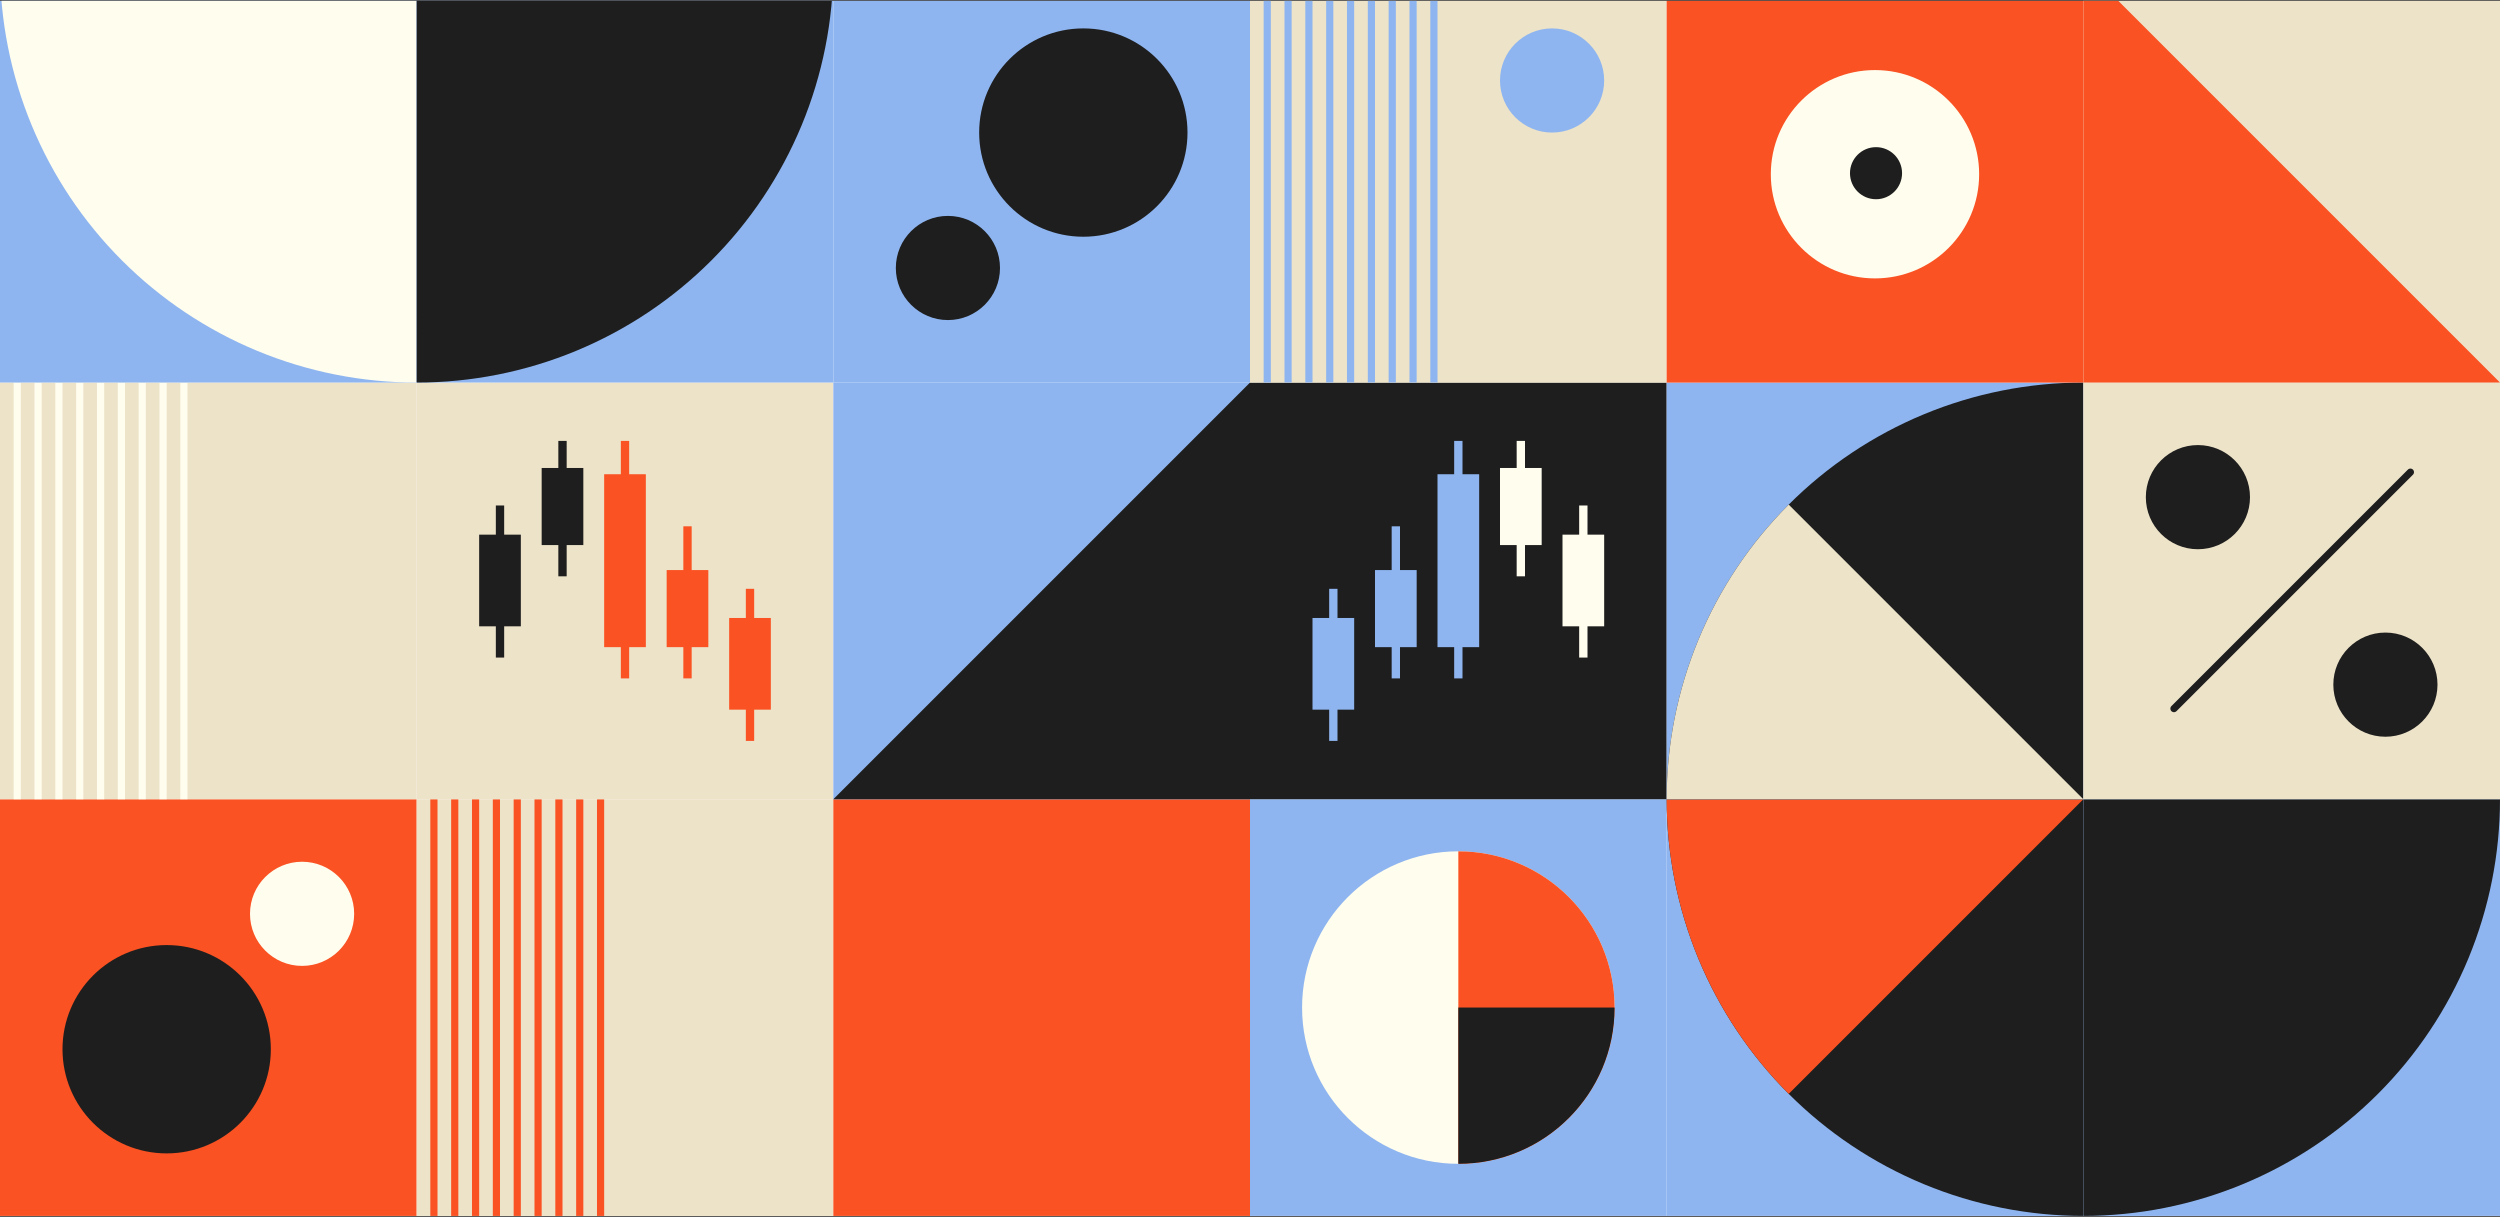 <svg width="1393" height="678" viewBox="0 0 1393 678" fill="none" xmlns="http://www.w3.org/2000/svg">
<rect x="0" y="0" width="1393" height="678" fill="#333333" stroke="none"/>
<g clip-path="url(#clip0_327_466)">
<rect width="1393" height="677" transform="translate(0 0.5)" fill="white"/>
<rect width="232.167" height="232.167" transform="matrix(0 -1 -1 0 232.167 677.5)" fill="#FA5222"/>
<circle cx="92.867" cy="584.633" r="58.042" fill="#1E1E1E"/>
<circle cx="168.321" cy="509.179" r="29.021" fill="#FFFDEE"/>
<rect x="232.167" y="445.333" width="232.167" height="232.167" fill="#EDE3C9"/>
<line x1="241.775" y1="677.5" x2="241.775" y2="445.333" stroke="#FA5222" stroke-width="4"/>
<line x1="253.383" y1="677.5" x2="253.383" y2="445.333" stroke="#FA5222" stroke-width="4"/>
<line x1="264.992" y1="677.5" x2="264.992" y2="445.333" stroke="#FA5222" stroke-width="4"/>
<line x1="276.6" y1="677.5" x2="276.6" y2="445.333" stroke="#FA5222" stroke-width="4"/>
<line x1="288.208" y1="677.5" x2="288.208" y2="445.333" stroke="#FA5222" stroke-width="4"/>
<line x1="299.817" y1="677.5" x2="299.817" y2="445.333" stroke="#FA5222" stroke-width="4"/>
<line x1="311.425" y1="677.5" x2="311.425" y2="445.333" stroke="#FA5222" stroke-width="4"/>
<line x1="323.033" y1="677.5" x2="323.033" y2="445.333" stroke="#FA5222" stroke-width="4"/>
<line x1="334.642" y1="677.5" x2="334.642" y2="445.333" stroke="#FA5222" stroke-width="4"/>
<rect width="232.167" height="232.167" transform="matrix(-1 0 0 1 696.5 445.333)" fill="#FA5222"/>
<rect x="928.667" y="445.333" width="232.167" height="232.167" transform="rotate(90 928.667 445.333)" fill="#8EB5F0"/>
<path d="M899.646 561.417C899.646 609.5 860.667 648.479 812.583 648.479C764.5 648.479 725.521 609.5 725.521 561.417C725.521 513.334 764.5 474.354 812.583 474.354C860.667 474.354 899.646 513.334 899.646 561.417Z" fill="#FFFDEE"/>
<path d="M899.646 561.417C899.646 609.5 860.667 648.479 812.583 648.479V474.354C860.667 474.354 899.646 513.334 899.646 561.417Z" fill="#FA5222"/>
<path d="M899.646 561.417C899.646 609.5 860.667 648.479 812.583 648.479V561.417H899.646Z" fill="#1E1E1E"/>
<rect x="928.667" y="677.5" width="232.167" height="232.167" transform="rotate(-90 928.667 677.5)" fill="#8EB5F0"/>
<path d="M928.667 445.333C928.667 475.822 934.672 506.012 946.339 534.18C958.007 562.347 975.108 587.941 996.667 609.5C1018.23 631.059 1043.82 648.16 1071.99 659.827C1100.15 671.495 1130.34 677.5 1160.83 677.5L1160.83 445.333H928.667Z" fill="#1E1E1E"/>
<path d="M946.339 534.179C934.672 506.012 928.667 475.822 928.667 445.333H1160.83L996.667 609.5C975.108 587.941 958.007 562.347 946.339 534.179Z" fill="#FA5222"/>
<rect width="232.167" height="232.167" transform="matrix(0 -1 -1 0 1393 677.5)" fill="#8EB5F0"/>
<path d="M1393 445.333C1393 475.822 1386.99 506.012 1375.33 534.18C1363.66 562.347 1346.56 587.941 1325 609.5C1303.44 631.059 1277.85 648.16 1249.68 659.827C1221.51 671.495 1191.32 677.5 1160.83 677.5L1160.83 445.333H1393Z" fill="#1E1E1E"/>
<rect y="213.167" width="232.167" height="232.167" fill="#EDE3C9"/>
<line x1="9.608" y1="445.333" x2="9.608" y2="213.167" stroke="#FFFDEE" stroke-width="4"/>
<line x1="21.217" y1="445.333" x2="21.217" y2="213.167" stroke="#FFFDEE" stroke-width="4"/>
<line x1="32.825" y1="445.333" x2="32.825" y2="213.167" stroke="#FFFDEE" stroke-width="4"/>
<line x1="44.433" y1="445.333" x2="44.433" y2="213.167" stroke="#FFFDEE" stroke-width="4"/>
<line x1="56.042" y1="445.333" x2="56.042" y2="213.167" stroke="#FFFDEE" stroke-width="4"/>
<line x1="67.65" y1="445.333" x2="67.65" y2="213.167" stroke="#FFFDEE" stroke-width="4"/>
<line x1="79.258" y1="445.333" x2="79.258" y2="213.167" stroke="#FFFDEE" stroke-width="4"/>
<line x1="90.867" y1="445.333" x2="90.867" y2="213.167" stroke="#FFFDEE" stroke-width="4"/>
<line x1="102.475" y1="445.333" x2="102.475" y2="213.167" stroke="#FFFDEE" stroke-width="4"/>
<rect width="232.167" height="232.167" transform="matrix(0 -1 -1 0 464.333 445.333)" fill="#EDE3C9"/>
<rect width="23.217" height="51.077" transform="matrix(-1 0 0 1 429.508 344.34)" fill="#FA5222"/>
<rect width="4.643" height="84.741" transform="matrix(-1 0 0 1 420.222 328.089)" fill="#FA5222"/>
<rect width="23.217" height="51.077" transform="matrix(-1 0 0 1 290.208 297.908)" fill="#1E1E1E"/>
<rect width="4.643" height="84.741" transform="matrix(-1 0 0 1 280.922 281.656)" fill="#1E1E1E"/>
<rect width="23.217" height="42.951" transform="matrix(-1 0 0 1 394.683 317.642)" fill="#FA5222"/>
<rect width="4.643" height="84.741" transform="matrix(-1 0 0 1 385.397 293.264)" fill="#FA5222"/>
<rect width="23.217" height="42.951" transform="matrix(-1 0 0 1 325.033 260.761)" fill="#1E1E1E"/>
<rect width="4.643" height="75.454" transform="matrix(-1 0 0 1 315.747 245.67)" fill="#1E1E1E"/>
<rect width="23.217" height="96.349" transform="matrix(-1 0 0 1 359.858 264.243)" fill="#FA5222"/>
<rect width="4.643" height="132.335" transform="matrix(-1 0 0 1 350.572 245.67)" fill="#FA5222"/>
<rect x="464.333" y="445.333" width="232.167" height="232.167" transform="rotate(-90 464.333 445.333)" fill="#8EB5F0"/>
<path d="M696.5 445.333V213.167L464.333 445.333H696.5Z" fill="#1E1E1E"/>
<rect x="928.667" y="213.167" width="232.167" height="232.167" transform="rotate(90 928.667 213.167)" fill="#1E1E1E"/>
<rect x="731.325" y="344.341" width="23.217" height="51.077" fill="#8EB5F0"/>
<rect x="740.612" y="328.089" width="4.643" height="84.741" fill="#8EB5F0"/>
<rect x="870.625" y="297.908" width="23.217" height="51.077" fill="#FFFDEE"/>
<rect x="879.912" y="281.656" width="4.643" height="84.741" fill="#FFFDEE"/>
<rect x="766.15" y="317.642" width="23.217" height="42.951" fill="#8EB5F0"/>
<rect x="775.437" y="293.265" width="4.643" height="84.741" fill="#8EB5F0"/>
<rect x="835.8" y="260.761" width="23.217" height="42.951" fill="#FFFDEE"/>
<rect x="845.087" y="245.67" width="4.643" height="75.454" fill="#FFFDEE"/>
<rect x="800.975" y="264.244" width="23.217" height="96.349" fill="#8EB5F0"/>
<rect x="810.262" y="245.67" width="4.643" height="132.335" fill="#8EB5F0"/>
<rect width="232.167" height="232.167" transform="matrix(0 1 1 0 928.667 213.167)" fill="#8EB5F0"/>
<path d="M928.667 445.334C928.667 414.845 934.672 384.655 946.339 356.487C958.007 328.32 975.108 302.726 996.667 281.167C1018.23 259.608 1043.82 242.507 1071.99 230.84C1100.15 219.172 1130.34 213.167 1160.83 213.167L1160.83 445.334H928.667Z" fill="#1E1E1E"/>
<path d="M946.339 356.488C934.672 384.655 928.667 414.845 928.667 445.334H1160.83L996.667 281.167C975.108 302.726 958.007 328.32 946.339 356.488Z" fill="#EDE3C9"/>
<rect x="1393" y="213.167" width="232.167" height="232.167" transform="rotate(90 1393 213.167)" fill="#EDE3C9"/>
<path d="M1343.08 263.083L1211.33 394.838" stroke="#1E1E1E" stroke-width="4" stroke-linecap="round" stroke-linejoin="round"/>
<circle r="29.021" transform="matrix(1 0 0 -1 1224.68 277.013)" fill="#1E1E1E"/>
<circle r="29.021" transform="matrix(1 0 0 -1 1329.15 381.488)" fill="#1E1E1E"/>
<rect x="-0" y="213.167" width="232.167" height="232.167" transform="rotate(-90 -0 213.167)" fill="#8EB5F0"/>
<path d="M-0 -19C-0 11.489 6.005 41.679 17.672 69.847C29.34 98.014 46.441 123.608 68 145.167C89.558 166.726 115.152 183.827 143.32 195.494C171.488 207.162 201.678 213.167 232.167 213.167L232.166 -19H-0Z" fill="#FFFDEE"/>
<rect width="232.167" height="232.167" transform="matrix(0 -1 -1 0 464.333 213.167)" fill="#8EB5F0"/>
<path d="M464.333 -19C464.333 11.489 458.328 41.679 446.661 69.847C434.993 98.014 417.892 123.608 396.333 145.167C374.774 166.726 349.181 183.827 321.013 195.494C292.845 207.162 262.655 213.167 232.167 213.167L232.167 -19H464.333Z" fill="#1E1E1E"/>
<rect width="232.167" height="232.167" transform="matrix(0 1 1 0 464.333 -19)" fill="#8EB5F0"/>
<circle cx="603.633" cy="73.867" r="58.042" transform="rotate(180 603.633 73.867)" fill="#1E1E1E"/>
<circle cx="528.179" cy="149.321" r="29.021" transform="rotate(180 528.179 149.321)" fill="#1E1E1E"/>
<rect x="696.5" y="-19" width="232.167" height="232.167" fill="#EDE3C9"/>
<circle r="29.021" transform="matrix(0 -1 -1 0 864.821 44.846)" fill="#8EB5F0"/>
<line x1="706.108" y1="213.167" x2="706.108" y2="-19" stroke="#8EB5F0" stroke-width="4"/>
<line x1="717.716" y1="213.167" x2="717.716" y2="-19" stroke="#8EB5F0" stroke-width="4"/>
<line x1="729.325" y1="213.167" x2="729.325" y2="-19" stroke="#8EB5F0" stroke-width="4"/>
<line x1="740.933" y1="213.167" x2="740.933" y2="-19" stroke="#8EB5F0" stroke-width="4"/>
<line x1="752.541" y1="213.167" x2="752.541" y2="-19" stroke="#8EB5F0" stroke-width="4"/>
<line x1="764.15" y1="213.167" x2="764.15" y2="-19" stroke="#8EB5F0" stroke-width="4"/>
<line x1="775.758" y1="213.167" x2="775.758" y2="-19" stroke="#8EB5F0" stroke-width="4"/>
<line x1="787.366" y1="213.167" x2="787.366" y2="-19" stroke="#8EB5F0" stroke-width="4"/>
<line x1="798.975" y1="213.167" x2="798.975" y2="-19" stroke="#8EB5F0" stroke-width="4"/>
<rect x="1160.83" y="-19" width="232.167" height="232.167" transform="rotate(90 1160.83 -19)" fill="#FA5222"/>
<circle r="58.042" transform="matrix(1 0 0 -1 1044.74 97.083)" fill="#FFFDEE"/>
<circle r="14.51" transform="matrix(1 0 0 -1 1045.32 96.503)" fill="#1E1E1E"/>
<rect width="232.167" height="232.167" transform="matrix(1 0 0 -1 1160.83 213.167)" fill="#EDE3C9"/>
<path d="M1160.83 213.167V-19L1393 213.167L1160.83 213.167Z" fill="#FA5222"/>
</g>
<defs>
<clipPath id="clip0_327_466">
<rect width="1393" height="677" fill="white" transform="translate(0 0.5)"/>
</clipPath>
</defs>
</svg>
